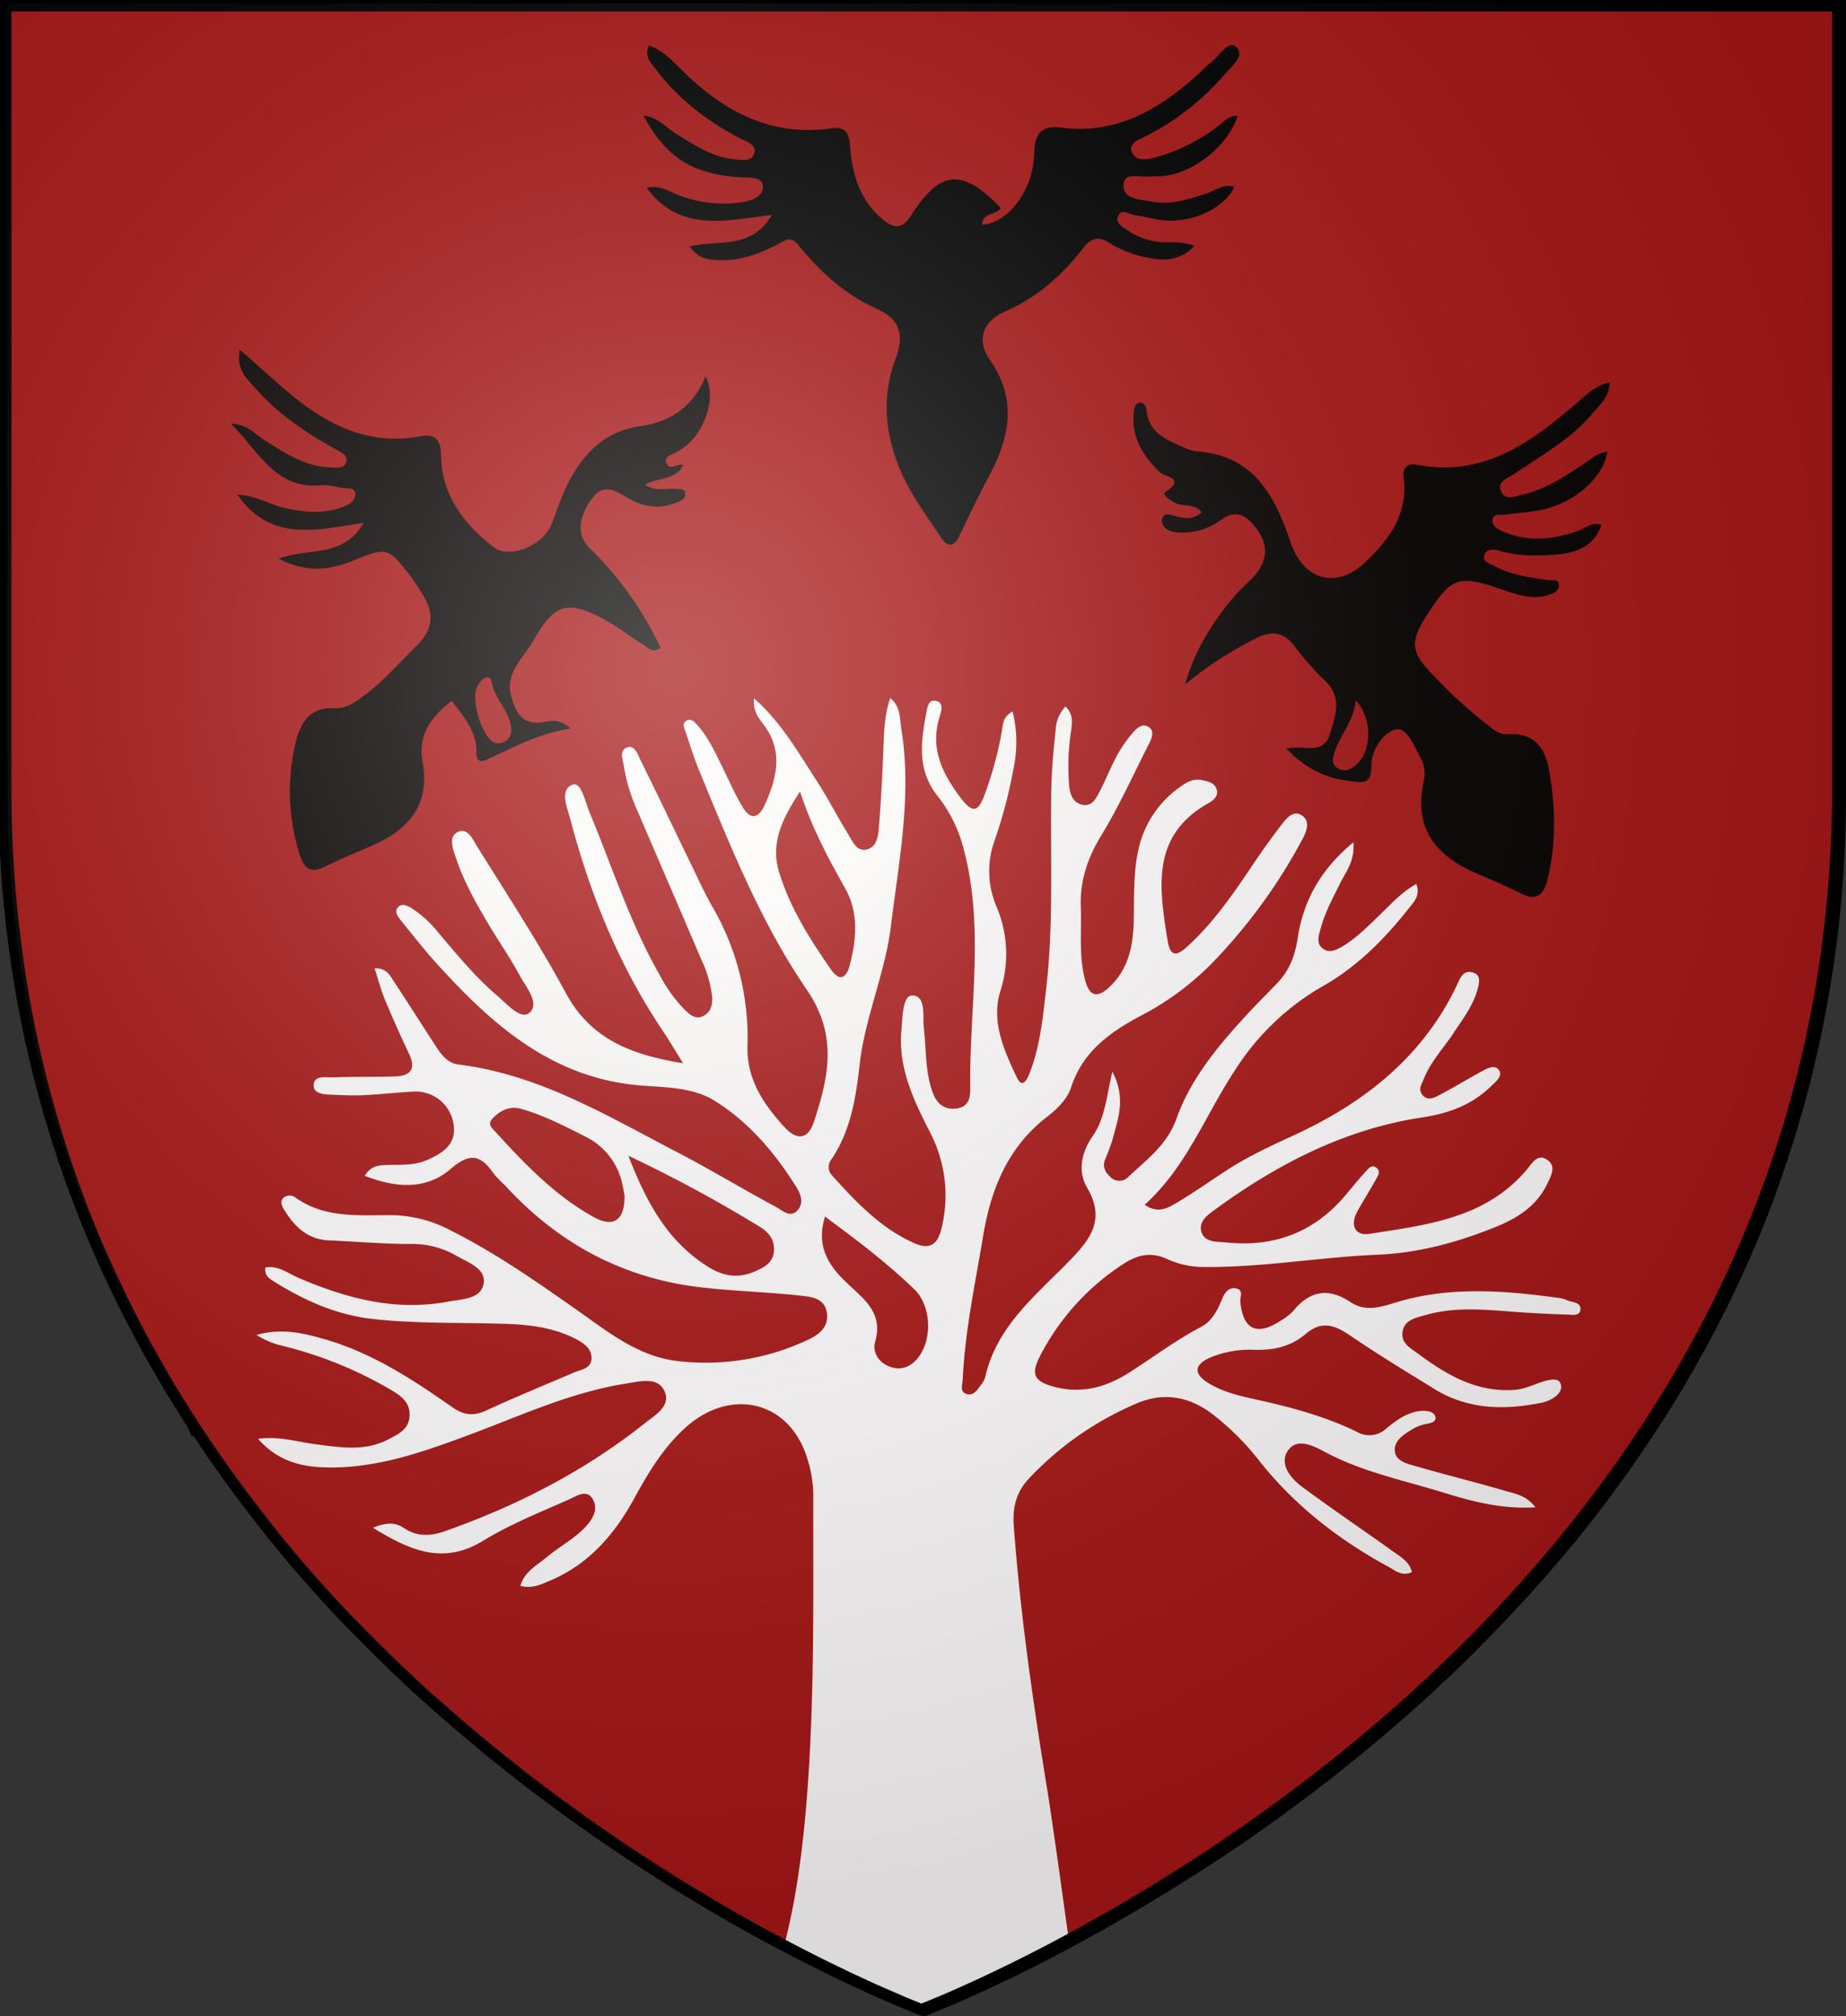 <?xml version="1.0" encoding="UTF-8" standalone="no"?>
<svg
   viewBox="0 0 483 527.48"
   version="1.1"
   id="svg27501"
   sodipodi:docname="House Blackwood GoT.svg"
   inkscape:version="1.2.1 (9c6d41e410, 2022-07-14)"
   xmlns:inkscape="http://www.inkscape.org/namespaces/inkscape"
   xmlns:sodipodi="http://sodipodi.sourceforge.net/DTD/sodipodi-0.dtd"
   xmlns="http://www.w3.org/2000/svg"
   xmlns:svg="http://www.w3.org/2000/svg">
  <rect x="0" y="0" width="483" height="527.48" fill="#333333" stroke="none"/>
  <sodipodi:namedview
     id="namedview27503"
     pagecolor="#ffffff"
     bordercolor="#000000"
     borderopacity="0.25"
     inkscape:showpageshadow="2"
     inkscape:pageopacity="0.0"
     inkscape:pagecheckerboard="0"
     inkscape:deskcolor="#d1d1d1"
     showgrid="false"
     inkscape:zoom="0.56101501"
     inkscape:cx="135.46875"
     inkscape:cy="417.10114"
     inkscape:window-width="1920"
     inkscape:window-height="1017"
     inkscape:window-x="-8"
     inkscape:window-y="-8"
     inkscape:window-maximized="1"
     inkscape:current-layer="svg27501" />
  <defs
     id="defs27470">
    <style
       id="style27468">.cls-1{fill:#a61616;}.cls-2{fill:#fcf9f9;}.cls-3{fill:#020101;}.cls-4{fill:#060101;}.cls-5{fill:#a71717;}.cls-6{fill:#a31515;}.cls-7{fill:#a11515;}.cls-8{fill:none;stroke:#000;stroke-width:3px;}</style>
    <radialGradient
       id="rg"
       gradientUnits="userSpaceOnUse"
       cx="220"
       cy="220"
       r="405"
       gradientTransform="matrix(0.805,0,0,0.803,-0.865,-1.956)">
      <stop
         style="stop-color:#ffffff;stop-opacity:.3"
         offset="0"
         id="stop753" />
      <stop
         style="stop-color:#ffffff;stop-opacity:.2"
         offset=".2"
         id="stop755" />
      <stop
         style="stop-color:#666666;stop-opacity:.1"
         offset=".6"
         id="stop757" />
      <stop
         style="stop-color:#000000;stop-opacity:.13"
         offset="1"
         id="stop759" />
    </radialGradient>
  </defs>
  <title
     id="title27472">House Blackwood</title>
  <g
     id="Layer_2"
     data-name="Layer 2">
    <path
       class="cls-1"
       d="M927,122.76V328.6a313.88,313.88,0,0,1-2.28,38c-.11.93-.24,1.86-.36,2.79s-.24,1.86-.39,2.79c-.46,3.37-1,6.69-1.6,10-.07.44-.15.87-.23,1.31-.16.8-.29,1.6-.45,2.4s-.34,1.79-.51,2.69l-.45,2.22-.24,1.15c-.15.71-.3,1.44-.46,2.15-.54,2.37-1.07,4.71-1.61,7l-.58,2.32-.52,2q-1.53,5.88-3.27,11.61c-.29,1-.59,1.94-.9,2.92l-.6,1.88c-.2.63-.4,1.24-.61,1.86-.37,1.09-.73,2.17-1.1,3.25s-.68,2-1,3c-.47,1.28-.93,2.56-1.39,3.81-.36,1-.73,2-1.11,3l-.19.5c-.43,1.14-.87,2.25-1.32,3.36s-.87,2.17-1.31,3.2c0,.15-.12.28-.18.42-.4,1-.8,2-1.25,3s-.76,1.75-1.13,2.62l-.66,1.49c-.48,1.07-1,2.11-1.44,3.15s-.9,2-1.36,2.93l-1,2.12c-.29.63-.6,1.25-.91,1.87-.63,1.33-1.31,2.64-2,4q-2.52,5-5.19,9.77l-2,3.57-.12.21c-1.42,2.47-2.86,4.92-4.33,7.33-.71,1.2-1.46,2.4-2.18,3.54-.11.16-.2.32-.3.47-.55.89-1.12,1.78-1.69,2.66l-.65,1c-.65,1-1.31,2-2,3l-.13.18c-.65,1-1.31,2-2,3l-.45.67q-2.25,3.29-4.54,6.46l-.31.43c-.8,1.07-1.54,2.14-2.31,3.19s-1.66,2.23-2.5,3.32c-1.52,2-3.06,4-4.61,6l-.81,1q-1.09,1.39-2.22,2.76L854,526.61l-.57.69c-.8.94-1.6,1.87-2.41,2.8q-2.82,3.32-5.72,6.53c-.75.85-1.52,1.69-2.29,2.51s-1.47,1.6-2.22,2.4q-3,3.2-5.93,6.24-2.76,2.82-5.53,5.59c-.92.91-1.84,1.82-2.76,2.71s-1.85,1.78-2.79,2.66l-2.28,2.12c-.68.65-1.36,1.28-2,1.91a449.24,449.24,0,0,1-61.76,47.47c-.86.55-1.72,1.1-2.57,1.6q-6.43,4.06-12.47,7.63l-2.41,1.4-2.36,1.37-2.33,1.34-2.23,1.29q-4.25,2.39-8.21,4.49c-5.14,2.76-9.89,5.18-14.17,7.27l-1.6.8c-10.64,5.15-18.12,8.22-21,9.35l-.42.17-.61.24-.14,0h-.08l-.23-.09-.21,0-1.07-.42-.54-.23c-.87-.34-2-.8-3.37-1.38l-.46-.18c-1.76-.8-3.89-1.67-6.33-2.77l-1.39-.61q-11.62-5.29-22.91-11.26-8.52-4.47-16.84-9.34c-.8-.44-1.6-.92-2.35-1.38a474,474,0,0,1-44.78-30l-2.63-2c-1-.75-2-1.51-2.94-2.29l-2.81-2.21c-6.19-4.92-12.43-10.15-18.64-15.69L558.08,566q-2.31-2.05-4.59-4.2l-1.67-1.57L550,558.54l-2-1.94c-1.12-1.07-2.23-2.17-3.33-3.27-.85-.79-1.69-1.66-2.52-2.5l-.24-.26c-.84-.83-1.67-1.67-2.5-2.51-.66-.68-1.32-1.36-2-2l-2-2.06-.13-.15-2.1-2.25q-3.36-3.6-6.66-7.36c-.68-.79-1.36-1.54-2.05-2.34-.57-.65-1.12-1.29-1.66-1.94q-1-1.2-2-2.4-4.28-5.1-8.39-10.48c-.76-1-1.5-1.93-2.24-2.92-1.89-2.47-3.73-5-5.57-7.55-.55-.8-1.12-1.59-1.68-2.39-.13-.16-.24-.34-.36-.5-.59-.86-1.19-1.7-1.77-2.56-.94-1.38-1.89-2.77-2.81-4.17-.74-1.09-1.47-2.2-2.19-3.31a1,1,0,0,0-.15-.24l-2.22-3.48-.22-.36c-.7-1.14-1.41-2.27-2.1-3.4s-1.49-2.46-2.21-3.71-1.43-2.39-2.13-3.67q-4.61-8-8.77-16.46c-.35-.69-.69-1.38-1-2.09-.22-.44-.44-.88-.65-1.35-.43-.87-.8-1.74-1.25-2.63a25.91,25.91,0,0,1-1.15-2.47l-.23-.48c-.27-.58-.53-1.16-.81-1.75l-.26-.57c-.27-.59-.52-1.19-.8-1.78q-1.44-3.25-2.79-6.57c-.42-1-.8-2-1.23-3.08-.1-.25-.21-.52-.31-.79-.4-1-.8-2-1.16-3s-.69-1.82-1-2.74l-.24-.65c-.17-.44-.33-.91-.49-1.35q-1-2.7-1.9-5.44c-.21-.6-.4-1.2-.6-1.8-.26-.8-.51-1.54-.75-2.32-.14-.41-.27-.8-.4-1.22-.25-.8-.49-1.59-.75-2.39-.31-1-.61-2.06-.92-3.11-.19-.64-.39-1.28-.57-1.95-.37-1.29-.74-2.58-1.09-3.89-.19-.68-.37-1.35-.55-2-.13-.5-.27-1-.4-1.51-.32-1.22-.62-2.45-.92-3.7-.18-.7-.34-1.4-.52-2.11-.07-.28-.13-.56-.19-.85-.37-1.55-.72-3.11-1.07-4.69-.26-1.16-.5-2.33-.74-3.5-.13-.71-.29-1.43-.42-2.14s-.32-1.59-.48-2.45a1.86,1.86,0,0,0-.09-.47c-.16-.8-.3-1.64-.45-2.48s-.32-1.84-.48-2.77-.29-1.8-.45-2.71q-.86-5.52-1.55-11.18A312.7,312.7,0,0,1,447,328.58V122.76Z"
       transform="translate(-445.5 -121.26)"
       id="path27474" />
  </g>
  <g
     id="Layer_3"
     data-name="Layer 3">
    <path
       class="cls-2"
       d="M859,464c-.26,1.66-2.2,1.23-3.44,1.19q-6.59-.2-13.17-.67c-8-.58-16.05-1.5-23.92.8-2.42.71-5.58,1.18-6,4.46-.43,3,2.26,4.29,4.16,5.71,7.47,5.54,15.29,10.11,25.19,9.39,3.19-.23,5.78-1.9,8.74-2.51,1.11-.24,2.55-.44,3.15.67.7,1.3,0,2.56-1.13,3.51a9,9,0,0,1-4.14,1.78c-9.67,1.92-19.05,1.64-27.7-3.71-7.48-4.62-15-9.17-22.26-14.14-4-2.71-7.36-3.62-11.29-.27s-8.4,4.32-13.36,4.2A26.9,26.9,0,0,0,762,476.5c-4,1.82-4.24,4.12-.51,6.49,4.43,2.81,9.6,3.72,14.59,4.85,8.4,1.91,16.65,4.23,24.4,8a6.47,6.47,0,0,0,7.75-.86c2.8-2.25,5.73-4.5,9.63-4.61,1.47,0,3,.32,3.23,1.73.17,1.25-1.39,1.5-2.56,1.74a10.41,10.41,0,0,0-3.17,1.16c-2.31,1.37-5.09,3-4.92,5.8s3.37,3.43,5.68,4.1c7.68,2.23,15.46,4.13,23.14,6.38,2.6.77,5.57,1.15,8,4.35-9,.5-16.83-1.61-24.5-4-10.35-3.17-21.06-5.35-30.76-10.59-3-1.59-7.5-3.89-9.76.13-1.93,3.43,1.13,7,4.07,9.17,7.84,5.8,15.93,11.26,23.86,16.94,1.9,1.37,4.14,2.6,4.75,5.29-2.67,1.2-4.36-.44-6.1-1.38-12.91-7-24.34-15.87-33.57-27.4a68.81,68.81,0,0,0-13-12.92c-6.07-4.4-12.62-5.38-19.49-2.37a83.23,83.23,0,0,0-28,19.54c-3.35,3.6-4.4,7.53-4,12.54,1.72,23.06,5,45.91,8.72,68.7,1.1,6.64,3.87,26.45,5.73,40-5.14,2.76-9.89,5.18-14.17,7.27l-1.6.8c-10.64,5.15-18.12,8.22-21,9.35l-.42.17-.61.24-.14,0h-.08l-.23-.09-.21,0-1.07-.42-.54-.23c-.87-.34-2-.8-3.37-1.38l-.46-.18c-1.76-.8-3.89-1.67-6.33-2.77l-1.39-.61q-11.62-5.29-22.91-11.26c9-33.72,7.44-86.53,7.62-117.85a32.59,32.59,0,0,0-1.61-9.56c-4.58-14.92-19.91-18.73-31.83-8-5.79,5.21-9.72,11.76-13.4,18.5-5.18,9.47-11.94,17.31-22.15,21.58-2.25.94-4.53,2.13-7.66,1.33,1.08-3.83,4.45-5.43,7-7.6,3.35-2.82,7.36-4.8,10.33-8.17,1.79-2,3-4.37,1.7-6.77-1.57-2.91-4.24-1-6.08-.18-7.66,3.42-15.56,6.55-22.68,10.91-10.47,6.41-19.15,2.56-28.84-3.4,3.21-1.34,5.82-1.5,8,0,3.6,2.49,7.29,2.16,10.94.86,18.84-6.67,36.47-15.7,52.16-28.18,2.67-2.13,7.07-4.58,5.11-8.56-1.79-3.66-6.27-2.43-9.89-1.86-14.47,2.26-27.67,8.42-41.23,13.47-12.2,4.55-24.49,8.88-37.75,8.47-6.26-.2-12.28-1.64-17.4-7.47,5.68-.73,10.21.8,14.8,1.39,6.44.82,12.93,2,19.12-1.16,2.7-1.4,5.64-2.66,5.73-6.45.08-3.46-2.39-5.08-4.84-6.56a106.07,106.07,0,0,0-28.54-11.58,20.88,20.88,0,0,1-6.68-2.83c6.83-1.86,12.38-.43,17.89,1.15,12.32,3.54,22.89,10.45,33.23,17.69,3,2.13,5.51,2.5,8.86,1,7.62-3.52,15.4-6.7,23.11-10,1.88-.8,4.47-1,4.56-3.64s-2-4-4.08-5.12c-6.09-3.16-12.79-3.84-19.47-4-11.1-.33-22.2,0-33.28-1.2-9.76-1-18.36-4.88-26.49-10-1.06-.67-2.29-1.51-2-3.52,3.37-.59,6,1.58,8.76,2.77,12.49,5.31,25.29,8.77,39,6.17,3.59-.68,8.77-.58,9.37-4.88.54-3.85-4.21-5.39-7.28-7.2a23.16,23.16,0,0,0-12-3c-7.07,0-14.13-.65-21.2-.94-5.38-.22-8.78-3.33-11.45-7.55-.7-1.11-1.6-2.41-.48-3.61a2.52,2.52,0,0,1,3.21,0c8,5.65,17.14,4.42,26.07,4.58a34,34,0,0,1,14.76,4.12c11.49,5.77,22,13.13,32.46,20.47,8.1,5.65,15.89,12.15,26.2,13.5a62.79,62.79,0,0,0,34.08-5.29c3-1.31,6-3.36,5.4-7.3s-4.24-4.19-7.13-4.49c-9.12-1-18.33-1.17-27.42-2.35C607.41,455.19,591,446,577.62,431.37a30.27,30.27,0,0,1-2.8-2.87c-3.31-4.76-6-6.08-11.39-1.43-6.29,5.48-14.29,5.08-22.5,1.8,1.72-2.8,4-2.78,6.17-2.82,3.45-.07,7,.1,10.18-1.31,3.87-1.73,7.74-4,6.9-9.28a10,10,0,0,0-10.45-8.61c-4.39.22-8.77.73-13.16.94-2.67.13-5.36,0-8-.11-2.06-.1-5.07-.1-5-2.56.12-2.67,3.26-1.92,5.2-2,5.35-.18,10.72-.07,16.08-.24,3.83-.11,5.62-1.73,3.74-5.76-2.17-4.66-4.31-9.35-6.29-14.1-1.08-2.58-1.78-5.31-2.8-8.42,3.22-.13,4.07,1.94,5.11,3.52,3.59,5.42,7.06,10.91,10.6,16.36,1.57,2.43,3.16,4.9,6.38,5.3,21,2.62,38.76,13.39,57,22.87,8.8,4.58,17.31,9.73,26.05,14.44,1.64.88,3.74,3,5.64.69,1.52-1.8.78-4-.37-5.89-5.64-9-12.49-17.11-21.53-22.7-5.53-3.42-12.52-3.43-18.9-3.92-23.32-1.75-39.11-15.79-53.73-31.93-3.33-3.68-6.39-7.61-9.52-11.47-.7-.88-1.52-2.09-.72-3.11,1-1.3,2.45-.62,3.63.07a29.09,29.09,0,0,1,7.16,6.57c4.84,5.69,9.59,11.48,15.28,16.34,2.55,2.17,6.21,6.42,8.4,4.53,2.88-2.49-.78-6.61-2.43-9.68-2.35-4.37-5.18-8.48-7.75-12.74-3.44-5.73-6.77-11.52-8.93-17.9-.8-2.37-2.06-5.56.13-6.86,2.83-1.67,4.25,1.88,5.42,3.75,7.89,12.65,16.07,25.15,23.14,38.25,6.5,12,17,16.13,30.66,18.34-2.16-3.46-3.64-6-5.27-8.41-11.41-17-19-35.64-24.2-55.32-.81-3.09-2.91-7.78.48-9.12,2.38-.93,3.32,4.34,4.44,7,6,14.41,10.76,29.39,18.57,43a38.74,38.74,0,0,0,6.37,8.81c1.37,1.33,2.94,2.77,5,1.63,1.86-1,2.38-2.92,2.23-4.94a30.83,30.83,0,0,0-2.87-9.83c-5.44-12.82-11-25.57-16.48-38.39a47.45,47.45,0,0,1-3.74-12c-.25-1.82-1.38-4.29.93-5.08,1.92-.65,2.68,1.89,3.38,3.3,4.59,9.23,9,18.54,13.5,27.81,1.67,3.43,3.25,6.92,5.13,10.23a68.27,68.27,0,0,1,9.39,36.7c-.28,8.7,4.14,15.27,9.68,21.33,3.24,3.56,6.19,3.19,7.66-1.29,3.86-11.68,6.38-22.68-1.81-34.63-12.08-17.66-20.06-37.69-28.21-57.47-1.38-3.34-2.43-6.81-3.59-10.23-.29-.87-.86-1.92.15-2.62,1.24-.87,2.15.11,2.89.93,2.73,3,4.46,6.64,6.24,10.24,1.85,3.76,3.53,7.62,5.65,11.23s4.3,3.09,5.94-.64c3.12-7.09,4.85-14-.51-21-1.29-1.68-2.77-3.62-2.34-6.69,7.13,6.36,11.59,14.2,16.44,21.71,2.91,4.48,5.34,9.27,8.15,13.81,1.15,1.86,2.23,4.69,4.92,4s3-3.8,3.15-6.18c.56-7,.93-14.12,1.19-21.19.15-4,.32-8,1.74-12.24,2.81,2.26,2.47,5.38,2.93,8.19,2.77,17.31-.64,34.25-2.72,51.32-1.51,12.44-6.78,23.93-8.19,36.23-1,8.87-2.32,17.36-7.38,24.91a3.2,3.2,0,0,0,.11,4.2c6.3,7,12.73,13.83,21.52,17.75,4.08,1.81,6.2.46,7.22-4.13a35.72,35.72,0,0,0-3.15-25c-4.25-8.33-8.32-16.84-7.4-26.66.32-3.38.29-9.09,2.87-9,3.68.11,2.62,5.4,3,8.63.68,5.67.29,11.51,2.4,17,1.06,2.73,3,4.36,6.22,3.93s3.54-3.08,3.51-5.17c-.29-20.95,3.85-42-1.76-62.85a37,37,0,0,0-6.79-13.74c-5.43-6.78-4.35-14.27-2.92-21.86.26-1.39.55-3.55,2.6-3s1.28,2.73.89,4c-2.67,8.51.74,15.19,5.74,21.7,3.09,4,4.5,2.9,5.93-1a94.1,94.1,0,0,0,4.63-17.09c.27-1.7.26-3.42,2.76-4.86a33.17,33.17,0,0,1,.27,14.78,122.89,122.89,0,0,1-4.91,18.8,23.57,23.57,0,0,0,.36,17.3,31.67,31.67,0,0,1,1.06,22.35c-2.45,7.88,1,15.52,4.34,22.55,1.56,3.31,2.92,0,3.49-1.55,2.64-7,3.36-14.47,4.2-21.87,2-17.37,1-34.81,1.33-52.22.09-5.16.61-10.31,1.14-15.44a9.43,9.43,0,0,1,2.56-6c2.27,2.17,1.68,4.7,1.38,7a60.21,60.21,0,0,0-.41,13.74c.2,2.13.92,4.35,3.28,4.94,2.61.65,3.72-1.53,4.67-3.38,1.66-3.22,3-6.6,4.73-9.79a35,35,0,0,1,3.94-5.61c1.1-1.32,2.72-2.7,4.39-1.37,1.3,1,.62,2.79-.12,4.22-4.1,8-7.75,16.23-12.42,23.86-3.65,6-5.7,12-5.43,18.9.24,6.48-.58,13,1.22,19.4,1.15,4.06,3.19,4.32,6.14,1.61,5.06-4.66,6.31-10.74,6.48-17.2.17-6.31-.15-12.64,1.23-18.87a27.12,27.12,0,0,1,10.83-16.35c1.71-1.26,3.59-2.33,5.82-1.84,1.47.33,3.18.64,3.78,2.27.68,1.82-.75,3-2,3.71-15.19,8.49-13,22.11-10.82,35.84.79,5.09,2.88,3.84,5.4,1.53,6.4-5.88,11.35-12.92,16.16-20.08,2.67-4,5.41-7.89,8.33-11.66,1.23-1.58,3-3.84,5.2-2.42,2.38,1.52,1.31,4.16.27,6.18A143.7,143.7,0,0,1,764,371.81,73.8,73.8,0,0,1,744,387c-8,4.26-15.23,9.35-18.27,18.79-.92,2.88-3.56,5.58-6.07,7.5-10.43,8-14.85,18.89-16.94,31.42s-4.72,24.76-5.32,37.38c-.06,1.36-.91,3.4,1.15,3.92,1.67.42,2.69-1.12,3.57-2.38a5.88,5.88,0,0,0,1.14-2c2.91-13.22,13.06-21.3,21.81-30.25,5.58-5.71,9.83-10.92,4.89-19.35-2.55-4.37-1.52-9.29,1.45-13.55,3.17-4.56,3.59-10.16,5.13-16.86,3.74,7.17,1.38,12.44.07,17.71a51.73,51.73,0,0,1-2,5.35c-.71,1.91.13,3.34,1.49,4.57a3.22,3.22,0,0,0,4.66-.13c4.82-4.51,10.11-8.36,12.55-15.18,3.78-10.59,11-19.16,18.55-27.36,2.59-2.81,5.34-5.49,8-8.29,3.06-3.28,4.48-7,5.19-11.65,1.44-9.64,6-18,14.57-25,.39,5-2,7.7-3.48,10.69-1.83,3.78-3.88,7.45-5,11.53-.54,2-1.51,4.32.7,5.73,1.78,1.14,3.67,0,5.34-1,3.78-2.35,6.8-5.56,10-8.63,2.69-2.62,5.25-5.41,8.89-7.43,1.12,3.08-.67,4.76-2,6.42-6.31,8-13.51,15.26-22.43,20.3a66.11,66.11,0,0,0-23,22C760.87,413,756,426.51,745,436.47c3.46,2.32,5.93.89,8.06-.35,4.44-2.61,8.67-5.59,13-8.43,6.07-4,12.64-6.94,19.22-10,18.19-8.57,33.3-20.86,41.88-39.7.92-2,1.91-2.86,3.78-2.28s1.7,2.19,1.31,3.81c-1.1,4.59-3.94,8.23-6.46,12.05s-6,7.48-7.77,12c-.53,1.37-1.6,2.76-.25,4.25s3,.65,4.21,0c3.72-1.94,7.3-4.13,11-6.16,1.51-.83,3.57-2,4.7-.47s-.8,3.06-2,4.21c-5,4.89-11.06,7.14-17.88,8.18-20.11,3-37.67,12-53.93,23.8-1.93,1.4-4.64,3.13-4.11,5.8.67,3.32,4.34,2.89,6.73,3.14,12,1.25,22.26-2.41,30.35-11.55,2-2.29,3.88-4.74,6-7,.65-.71,1.55-2,2.8-1s.36,2.17-.17,3.12c-1.57,2.84-3.33,5.56-4.88,8.41-1.89,3.48-.52,6.34,3.15,5.77,15-2.34,30.41-4,41.23-16.79,1.35-1.59,2.78-4.43,5.43-2.53,2.36,1.69.92,4.18-.06,6.22-2.73,5.71-7.65,8.9-13.26,11.19-10,4.08-20.36,6.92-31.06,7.36-15.27.63-30.38,3.4-45.69,3.21a22.87,22.87,0,0,1-9.46-2.07c-4.13-1.94-7.71-1.12-11.28,1.18a63,63,0,0,0-21.82,23.91c-2.73,5.17-1.76,7,4,8.45,7,1.71,13.24-.07,19.12-3.8,6.29-4,12.23-8.52,18.89-12,3-1.58,4.39-4.63,5.66-7.69.58-1.41,1.74-2.75,3.51-2.36,2,.43,1,2.15,1.06,3.35.67,7.47,4.41,9.22,10.69,5a13.94,13.94,0,0,0,3.16-2.44c4.34-5.36,9.25-6.17,15-2.33,3.54,2.36,7.2,1.54,11,.34,14.62-4.66,29.46-3.4,44.3-1.32a10,10,0,0,1,1.6.6C857.15,462,859.26,462,859,464Z"
       transform="translate(-445.5 -121.26)"
       id="path27477" />
    <path
       class="cls-3"
       d="M625.94,185.75c7.53-1.9,16.08,1,21.49-8.23-12.07,1.39-24,4.71-32.73-7.13,3.24-.76,5.32.64,7.46,1.55A32.46,32.46,0,0,0,639,174.26c2.68-.32,6.23-1.38,6.12-4.16s-3.81-2.32-6.15-2.48c-12.32-.83-19.13-5.08-25.11-16.13,3.75.42,5.87,3.1,8.48,4.72,4.72,2.93,9.35,6.06,15,6.67,2,.21,4.82.89,5.54-1.6.64-2.19-2.13-3-3.67-3.77-8.58-4.52-16.14-10.23-22-18-1.31-1.73-3.25-3.41-1.92-6.37,3.38,1.21,5.78,3.66,8.14,6,10.9,10.94,23.32,17.94,39.44,15.71,3.28-.45,4.69.55,5,4.19.53,7.35,2.36,14.35,8.38,19.45,2.75,2.33,5.11,3.07,7.49-.66,7.77-12.19,13.45-12.71,23.63-2.15-1.16,1.92-5,1.15-4.85,4.41,6.2-.5,12.13-7.6,13.35-16,.16-1.13.21-2.29.26-3.43.22-4.6,2-6.65,7.17-6,14.53,1.85,25.85-5,36.06-14.3,1-.9,1.88-1.93,2.95-2.73,2.19-1.64,4.58-6,6.6-4.13,2.52,2.37-1.36,5.28-3.19,7.42a67,67,0,0,1-20.19,15.86c-1.75.92-4.8,1.83-3.92,4.16,1,2.76,4.12,2.07,6.57,1.4a48.5,48.5,0,0,0,15.8-7.9c1.63-1.19,3-3,5.37-2.84-2.83,8.36-12.45,15.64-20.74,15.78a9.34,9.34,0,0,0-1.72,0c-2.61.54-7.07-1.41-7.41,2.05-.39,4.08,4.5,4,7.44,4.58,4.79.95,9.44-.58,14-2.05,2.45-.79,4.67-2.67,7.58-1.83-2.81,6-12.13,10-20,8.58-2.06-.37-4.11-.86-6.17-1.19-1.52-.24-3.63-1.91-4.36.54-.56,1.87,1.64,2.8,3,3.74a18.1,18.1,0,0,0,10.32,2.87,18.32,18.32,0,0,1,6.74.9c-2.93,3.22-6.53,4-10.5,3.39a30.2,30.2,0,0,1-11.81-4.17c-2.75-1.78-4.71-1.34-6.77,1.33-5.54,7.19-12.13,13-20.68,16.74-5.6,2.45-7.33,7.44-3.87,12.38,7.5,10.72,5.19,20.7-.32,31-2.7,5-5.16,10.21-7.65,15.36-1.37,2.84-3.08,2.75-4.63.42-4.11-6.19-8.6-12.1-11.33-19.19-3.6-9.33-4.11-18.4-.58-27.86,2.28-6.11,1-10.23-4.83-12.84-8.52-3.81-15-9.75-20.68-16.78-2.08-2.58-3.64-1.06-5.38-.17-5,2.55-10.11,4.5-15.88,4.1C630.55,189.16,628.16,188.88,625.94,185.75Z"
       transform="translate(-445.5 -121.26)"
       id="path27479" />
    <path
       class="cls-4"
       d="M508.24,212.74c5,4.37,9,8.1,13.24,11.61,9.72,8.1,20.4,13.49,33.6,11.11,4-.73,5.75.38,5.82,4.94.14,10.38,5.92,17.89,13.75,24,4.11,3.22,13.08-.37,15.25-6.22,1.93-5.21,3.72-10.44,6.92-15.05,4-5.75,9-9.35,16.31-10.39,7.66-1.09,13.89-5.15,16.92-13,3,4.93.09,14.32-5.5,18.5-.61.46-1.29.83-1.93,1.25-1.18.78-3.49,1-2.71,3s2.69,0,4.34.39c-1.86,4.06-6.34,3.19-10,5.18,3.09,2,5.78.85,8.26,1.12.89.1,2.07-.17,2.28,1.12.18,1.1-.66,1.72-1.54,2.13-4.74,2.23-9.33,1.63-13.68-1-3.31-2-6.39-3.77-9.38.51-3.5,5-3.83,9.43-.23,12.9a88.45,88.45,0,0,1,18.37,25.92c-2.21,1.49-3.3-.08-4.45-.78-2.61-1.59-5-3.48-7.65-5.08-12.14-7.45-15.52-5.95-21.3,4.16-2.7,4.72-7.5,8.28-5.56,14.78,1.28,4.31,3.07,7.21,8.33,6.34,1.84-.31,4.1-1,7.11,1.66-8.57,1.39-15.28,5.1-22.22,8.28-1.6.73-2.5-.08-2.45-1.9.16-5.63-3.3-9.48-6.47-13.59-5.36,4.12-8.87,9-7.61,15.82,2.12,11.54-3.77,18-13.51,22.17-4,1.74-8.09,3.42-12,5.37s-5.59.36-6.68-3.25a54.74,54.74,0,0,1-.83-29.94c1.28-4.92,4-8.66,10.06-8.26,2.72.18,5.06-1.4,7.28-3,5.31-3.86,9.53-8.84,14.17-13.39,4.2-4.1,4.71-8.46,1.52-13.33-1-1.6-2-3.28-3.15-4.79-5.86-7.67-6.2-7.69-15.07-4.07-6.09,2.48-12.19,3.22-19.42-.54,7.87-3,16.77,0,22.21-9.35-12.31,1.8-24.32,5.17-33-7.38,4.87.23,8.3,2.54,12.12,3.4,5.49,1.24,10.93,1.81,16.26-.54,1.24-.54,2.5-1.57,2.44-3-.08-1.91-1.95-1.37-3.15-1.58-1.88-.33-3.81-.93-5.66-.75-12,1.16-16.23-8.6-23.78-16.17,4.64.29,6.37,2.82,8.67,4.26,5.35,3.35,10.6,7,17.22,7.21,1.61.06,3.9.58,4.39-1.57.37-1.66-1.59-2.46-2.88-3.18-7.72-4.32-15.06-9.16-20.9-15.91C510.14,220.36,507.22,218,508.24,212.74Z"
       transform="translate(-445.5 -121.26)"
       id="path27481" />
    <path
       class="cls-4"
       d="M866.06,239.47c-1.11,7-9,13.72-17.88,15.31-3,.54-6.06.72-9.09,1.14-1.05.14-2.56-.4-3,1-.49,1.56.89,2.56,2,3.09,6.61,3.14,13.33,2.52,20,.24,2.1-.71,3.88-2.59,6.42-1.66-1.59,4.7-5.25,7.22-11.67,7.74-5,.4-9.91.47-14.8-.93-1.37-.39-3.44-.77-4.11.93-.78,2,1.46,2.38,2.63,3,4.24,2.39,9,2.95,13.75,3.67,1.18.18,3.1-.52,3.07,1.51,0,1.43-1.54,2.06-2.86,2.46-4.3,1.28-8.33-.21-12.24-1.55-11.15-3.84-13-3.29-19.53,6.93-4.32,6.72-4.12,9.49,1.33,15.13A127.07,127.07,0,0,0,834,310.36c1.84,1.41,3.72,3.2,6,3,7.35-.55,10,4.14,10.94,10,1.56,9.45,1.78,19-.65,28.38-.94,3.65-2.82,5.27-6.67,3.36q-5.39-2.67-11-5c-10.9-4.49-17.32-11.54-14.65-24.27a8.66,8.66,0,0,0-.7-6.17c-1.77-3.08-3.63-8.3-6.59-7.56-3.15.79-6.36,5.19-6.36,9.44,0,5.25-2.46,4.5-6.16,4-6.36-.82-11.45-3.55-16.13-8.52,1-.07,1.69-.14,2.34-.17,3.44-.15,7.56,1.44,9.1-3.57s3.35-9.81-1.6-14.24a74,74,0,0,1-7.92-9.07c-2.75-3.43-5.79-3.68-9.61-1.81a98,98,0,0,0-18.74,12.14c2.45-8.85,7.13-16.28,12.88-23.09,1.23-1.46,2.69-2.72,4.06-4.06,5.2-5.08,5.29-10,.25-15.3-2.35-2.46-4.9-2.65-7.69-.68a16.87,16.87,0,0,1-11.87,3.36c-2.11-.23-4-1.4-3.64-3.5.37-1.93,2.5-1,3.89-.63,2.33.65,4.49.73,6.41-1.14-1.89-2.54-5.14-1.17-7.37-2.67-1.08-.73-3.17-1.89-2-2.67,5.44-3.55-.42-4-1.45-5-4.62-4.5-7.77-9.43-6.86-16.19.14-1,.57-2.07,1.55-2.15s1.63.88,1.72,1.93c.48,5.8,4.94,7.73,9.39,9.64a12.28,12.28,0,0,0,3.81,1.21c14.86,1,20.41,11.68,24.48,23.74,3.37,10,12,12.4,19.49,5.31,6.48-6.12,11.41-12.85,10.07-22.51-.27-1.94,1-3.53,3.12-3.11,18.24,3.63,31-6.32,43.5-17.22,2-1.72,4-3.54,7.29-4.24,0,3.8-2.57,5.88-4.52,8.19-5.66,6.69-13.27,10.87-20.38,15.7-1.63,1.11-4.56,2-3.55,4.46,1.13,2.7,3.8,1.41,6.07.87,5.53-1.3,10.15-4.3,14.78-7.37C861.32,241.78,863.19,239.74,866.06,239.47Z"
       transform="translate(-445.5 -121.26)"
       id="path27483" />
    <path
       class="cls-5"
       d="M608.91,434.08c.08,6.42-2.9,8.44-8,5.63-10.16-5.6-18.08-13.9-25.81-22.37-.79-.87-2.15-1.93-.78-3.39,2.09-2.24,4.6-3.45,7.69-2.55,5.87,1.71,11.28,4.49,16.71,7.26a17.91,17.91,0,0,1,9.67,12.71C608.65,432.5,608.82,433.62,608.91,434.08Z"
       transform="translate(-445.5 -121.26)"
       id="path27485" />
    <path
       class="cls-5"
       d="M609.92,423.64a361.66,361.66,0,0,1,34.43,18.61c2.39,1.46,4,3.6,3.62,6.64-.39,2.83-2.54,3.94-4.94,5-4.24,1.85-8,1.35-11.94-1C620.39,446.31,614.76,436.19,609.92,423.64Z"
       transform="translate(-445.5 -121.26)"
       id="path27487" />
    <path
       class="cls-5"
       d="M654.82,328.34c3.12,9.56,7.41,17.53,11.89,25.48,3.5,6.22,2.89,13.19,1.12,20-1,3.68-2.81,4.09-4.89,1.12-5.56-8-10.77-16.19-13.61-25.56C647,341.8,650.28,335.27,654.82,328.34Z"
       transform="translate(-445.5 -121.26)"
       id="path27489" />
    <path
       class="cls-5"
       d="M661.36,439.54c8.47,6.27,16.36,12.23,23.45,19.12,4.28,4.16,4.65,12.61,1.21,17.41-1.84,2.57-4.36,3.85-7.45,2.84s-4.91-3.78-4.07-6.69c2-7-2.28-10.58-6.53-14.48C662.89,453.09,658.74,448,661.36,439.54Z"
       transform="translate(-445.5 -121.26)"
       id="path27491" />
    <path
       class="cls-6"
       d="M569.82,303.3a6,6,0,0,1,1.43-3.77c.93-1.11,2.57-1.82,2.92.26.63,3.75,3.43,6.36,4.59,9.76.77,2.26,1,4.84-1.64,5.93-2.43,1-3.92-1-4.9-2.92A20.88,20.88,0,0,1,569.82,303.3Z"
       transform="translate(-445.5 -121.26)"
       id="path27493" />
    <path
       class="cls-7"
       d="M800.22,304.5c4.65,4.89,4.18,13.69-.21,17.16-1.49,1.18-3.12,1.6-4.68.47s-1.13-2.54-.63-4.12C796.14,313.51,799.71,309.94,800.22,304.5Z"
       transform="translate(-445.5 -121.26)"
       id="path27495" />
  </g>
  <g
     id="Layer_4"
     data-name="Layer 4">
    <path
       class="cls-8"
       d="M927,122.76V328.6a313.88,313.88,0,0,1-2.28,38c-.11.93-.24,1.86-.36,2.79s-.24,1.86-.39,2.79c-.46,3.37-1,6.69-1.6,10-.07.44-.15.87-.23,1.31-.16.8-.29,1.6-.45,2.4s-.34,1.79-.51,2.69l-.45,2.22-.24,1.15c-.15.71-.3,1.44-.46,2.15-.54,2.37-1.07,4.71-1.61,7l-.58,2.32-.52,2q-1.53,5.88-3.27,11.61c-.29,1-.59,1.94-.9,2.92l-.6,1.88c-.2.63-.4,1.24-.61,1.86-.37,1.09-.73,2.17-1.1,3.25s-.68,2-1,3c-.47,1.28-.93,2.56-1.39,3.81-.36,1-.73,2-1.11,3l-.19.5c-.43,1.14-.87,2.25-1.32,3.36s-.87,2.17-1.31,3.2c0,.15-.12.28-.18.42-.4,1-.8,2-1.25,3s-.76,1.75-1.13,2.62l-.66,1.49c-.48,1.07-1,2.11-1.44,3.15s-.9,2-1.36,2.93l-1,2.12c-.29.63-.6,1.25-.91,1.87-.63,1.33-1.31,2.64-2,4q-2.52,5-5.19,9.77l-2,3.57-.12.21c-1.42,2.47-2.86,4.92-4.33,7.33-.71,1.2-1.46,2.4-2.18,3.54-.11.16-.2.32-.3.47-.55.89-1.12,1.78-1.69,2.66l-.65,1c-.65,1-1.31,2-2,3l-.13.18c-.65,1-1.31,2-2,3l-.45.67q-2.25,3.29-4.54,6.46l-.31.43c-.8,1.07-1.54,2.14-2.31,3.19s-1.66,2.23-2.5,3.32c-1.52,2-3.06,4-4.61,6l-.81,1q-1.09,1.39-2.22,2.76L854,526.61l-.57.69c-.8.94-1.6,1.87-2.41,2.8q-2.82,3.32-5.72,6.53c-.75.85-1.52,1.69-2.29,2.51s-1.47,1.6-2.22,2.4q-3,3.2-5.93,6.24-2.76,2.82-5.53,5.59c-.92.91-1.84,1.82-2.76,2.71s-1.85,1.78-2.79,2.66l-2.28,2.12c-.68.65-1.36,1.28-2,1.91a449.24,449.24,0,0,1-61.76,47.47c-.86.55-1.72,1.1-2.57,1.6q-6.43,4.06-12.47,7.63l-2.41,1.4-2.36,1.37-2.33,1.34-2.23,1.29q-4.25,2.39-8.21,4.49c-5.14,2.76-9.89,5.18-14.17,7.27l-1.6.8c-10.64,5.15-18.12,8.22-21,9.35l-.42.17-.61.24-.14,0h-.08l-.23-.09-.21,0-1.07-.42-.54-.23c-.87-.34-2-.8-3.37-1.38l-.46-.18c-1.76-.8-3.89-1.67-6.33-2.77l-1.39-.61q-11.62-5.29-22.91-11.26-8.52-4.47-16.84-9.34c-.8-.44-1.6-.92-2.35-1.38a474,474,0,0,1-44.78-30l-2.63-2c-1-.75-2-1.51-2.94-2.29l-2.81-2.21c-6.19-4.92-12.43-10.15-18.64-15.69L558.08,566q-2.31-2.05-4.59-4.2l-1.67-1.57L550,558.54l-2-1.94c-1.12-1.07-2.23-2.17-3.33-3.27-.85-.79-1.69-1.66-2.52-2.5l-.24-.26c-.84-.83-1.67-1.67-2.5-2.51-.66-.68-1.32-1.36-2-2l-2-2.06-.13-.15-2.1-2.25q-3.36-3.6-6.66-7.36c-.68-.79-1.36-1.54-2.05-2.34-.57-.65-1.12-1.29-1.66-1.94q-1-1.2-2-2.4-4.28-5.1-8.39-10.48c-.76-1-1.5-1.93-2.24-2.92-1.89-2.47-3.73-5-5.57-7.55-.55-.8-1.12-1.59-1.68-2.39-.13-.16-.24-.34-.36-.5-.59-.86-1.19-1.7-1.77-2.56-.94-1.38-1.89-2.77-2.81-4.17-.74-1.09-1.47-2.2-2.19-3.31a1,1,0,0,0-.15-.24l-2.22-3.48-.22-.36c-.7-1.14-1.41-2.27-2.1-3.4s-1.49-2.46-2.21-3.71-1.43-2.39-2.13-3.67q-4.61-8-8.77-16.46c-.35-.69-.69-1.38-1-2.09-.22-.44-.44-.88-.65-1.35-.43-.87-.8-1.74-1.25-2.63a25.91,25.91,0,0,1-1.15-2.47l-.23-.48c-.27-.58-.53-1.16-.81-1.75l-.26-.57c-.27-.59-.52-1.19-.8-1.78q-1.44-3.25-2.79-6.57c-.42-1-.8-2-1.23-3.08-.1-.25-.21-.52-.31-.79-.4-1-.8-2-1.16-3s-.69-1.82-1-2.74l-.24-.65c-.17-.44-.33-.91-.49-1.35q-1-2.7-1.9-5.44c-.21-.6-.4-1.2-.6-1.8-.26-.8-.51-1.54-.75-2.32-.14-.41-.27-.8-.4-1.22-.25-.8-.49-1.59-.75-2.39-.31-1-.61-2.06-.92-3.11-.19-.64-.39-1.28-.57-1.95-.37-1.29-.74-2.58-1.09-3.89-.19-.68-.37-1.35-.55-2-.13-.5-.27-1-.4-1.51-.32-1.22-.62-2.45-.92-3.7-.18-.7-.34-1.4-.52-2.11-.07-.28-.13-.56-.19-.85-.37-1.55-.72-3.11-1.07-4.69-.26-1.16-.5-2.33-.74-3.5-.13-.71-.29-1.43-.42-2.14s-.32-1.59-.48-2.45a1.86,1.86,0,0,0-.09-.47c-.16-.8-.3-1.64-.45-2.48s-.32-1.84-.48-2.77-.29-1.8-.45-2.71q-.86-5.52-1.55-11.18A312.7,312.7,0,0,1,447,328.58V122.76Z"
       transform="translate(-445.5 -121.26)"
       id="path27498" />
  </g>
  <path
     id="shine"
     d="M 0.745,-0.35 V 206.027 C 0.745,435.691 240.665,525.63 240.665,525.63 c 0,0 239.92,-89.939 239.92,-319.603 V -0.35 Z"
     style="fill:url(#rg);stroke:#000000;stroke-width:2.412" />
</svg>
